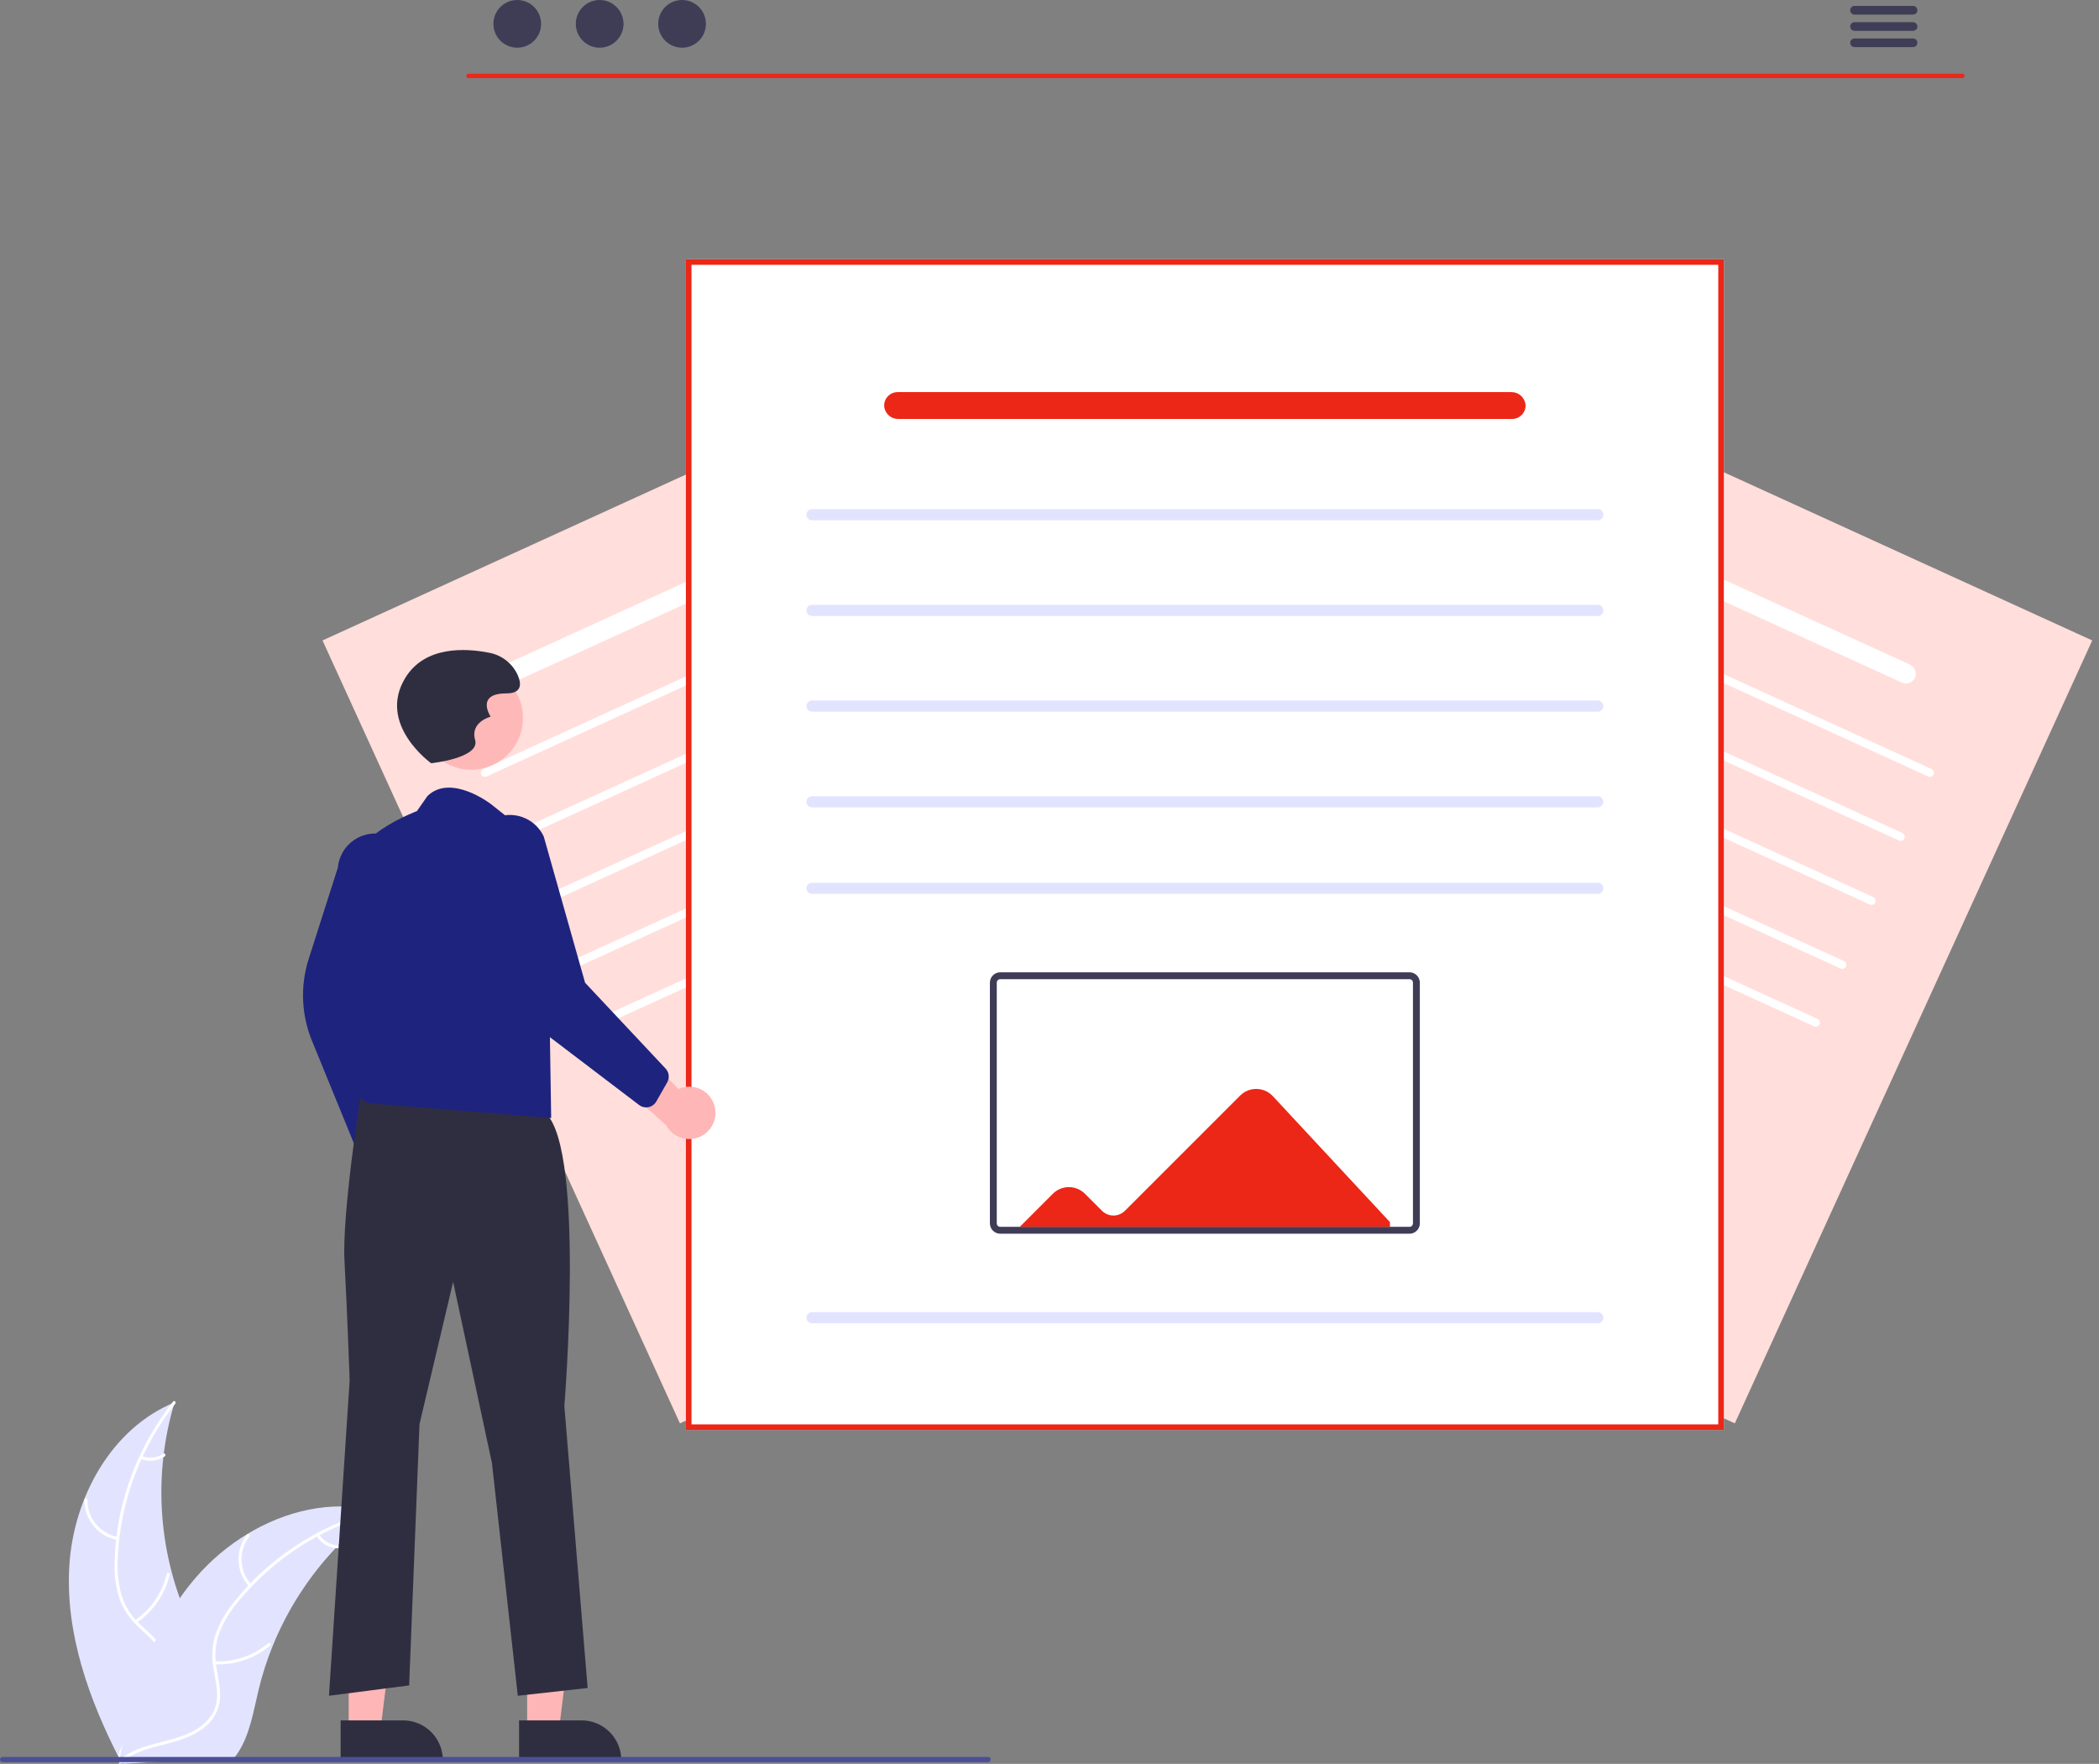 <svg xmlns="http://www.w3.org/2000/svg" width="238" height="200" viewBox="0 0 238 200" fill="none"><rect x="0" y="0" width="238" height="200" fill="#808080" stroke="none"/><g clip-path="url(#clip0_1558_2026)"><path d="M196.706 161.392L118 125.461L158.527 36.688L237.233 72.618L196.706 161.392Z" fill="#FFDEDB"></path><path d="M208.698 109.819L149.116 82.619C149.003 82.567 148.916 82.474 148.873 82.358C148.83 82.243 148.835 82.115 148.886 82.002C148.937 81.89 149.031 81.803 149.146 81.76C149.262 81.717 149.39 81.721 149.502 81.772L209.085 108.973C209.197 109.024 209.284 109.118 209.327 109.234C209.37 109.349 209.366 109.477 209.315 109.589C209.263 109.702 209.17 109.789 209.054 109.832C208.938 109.875 208.81 109.871 208.698 109.819Z" fill="white"></path><path d="M212.011 102.562L152.428 75.361C152.373 75.336 152.323 75.299 152.281 75.255C152.239 75.21 152.207 75.158 152.186 75.1C152.164 75.043 152.154 74.982 152.157 74.921C152.159 74.86 152.173 74.8 152.198 74.745C152.224 74.689 152.26 74.639 152.304 74.597C152.349 74.556 152.402 74.523 152.459 74.502C152.516 74.481 152.577 74.471 152.638 74.473C152.699 74.475 152.759 74.489 152.815 74.515L212.397 101.715C212.453 101.741 212.503 101.777 212.544 101.821C212.586 101.866 212.618 101.919 212.64 101.976C212.661 102.033 212.671 102.094 212.669 102.155C212.667 102.216 212.652 102.276 212.627 102.332C212.602 102.387 212.566 102.437 212.521 102.479C212.476 102.52 212.424 102.553 212.367 102.574C212.309 102.596 212.248 102.605 212.187 102.603C212.126 102.601 212.066 102.587 212.011 102.562Z" fill="white"></path><path d="M215.323 95.304L155.741 68.104C155.685 68.078 155.635 68.042 155.593 67.998C155.552 67.953 155.519 67.9 155.498 67.843C155.477 67.786 155.467 67.725 155.469 67.664C155.471 67.603 155.485 67.543 155.511 67.487C155.536 67.432 155.572 67.382 155.617 67.34C155.662 67.299 155.714 67.266 155.771 67.245C155.829 67.223 155.889 67.213 155.95 67.216C156.011 67.218 156.072 67.232 156.127 67.257L215.71 94.458C215.822 94.509 215.909 94.603 215.952 94.719C215.995 94.834 215.99 94.962 215.939 95.074C215.888 95.186 215.794 95.273 215.679 95.316C215.563 95.359 215.435 95.355 215.323 95.304Z" fill="white"></path><path d="M218.636 88.047L159.053 60.846C158.998 60.821 158.948 60.785 158.906 60.74C158.864 60.696 158.832 60.643 158.811 60.586C158.789 60.529 158.779 60.468 158.782 60.407C158.784 60.346 158.798 60.286 158.823 60.23C158.849 60.174 158.885 60.124 158.929 60.083C158.974 60.041 159.027 60.009 159.084 59.987C159.141 59.966 159.202 59.956 159.263 59.958C159.324 59.961 159.384 59.975 159.44 60L219.022 87.201C219.078 87.226 219.128 87.262 219.169 87.307C219.211 87.351 219.243 87.404 219.265 87.461C219.286 87.518 219.296 87.579 219.294 87.64C219.292 87.701 219.277 87.761 219.252 87.817C219.227 87.873 219.191 87.922 219.146 87.964C219.101 88.006 219.049 88.038 218.992 88.059C218.934 88.081 218.873 88.091 218.812 88.089C218.751 88.086 218.691 88.072 218.636 88.047Z" fill="white"></path><path d="M205.702 116.378L146.12 89.177C146.064 89.152 146.014 89.116 145.972 89.071C145.931 89.026 145.898 88.974 145.877 88.917C145.856 88.86 145.846 88.799 145.848 88.738C145.85 88.677 145.864 88.617 145.89 88.561C145.915 88.505 145.951 88.455 145.996 88.414C146.041 88.372 146.093 88.34 146.15 88.318C146.207 88.297 146.268 88.287 146.329 88.289C146.39 88.291 146.45 88.306 146.506 88.331L206.088 115.532C206.201 115.583 206.288 115.677 206.331 115.792C206.374 115.908 206.37 116.036 206.318 116.148C206.267 116.26 206.174 116.347 206.058 116.391C205.942 116.434 205.814 116.429 205.702 116.378Z" fill="white"></path><path d="M215.651 77.401L169.109 56.154C168.847 56.041 168.636 55.836 168.515 55.577C168.395 55.319 168.373 55.025 168.455 54.752C168.505 54.603 168.586 54.467 168.692 54.352C168.798 54.236 168.927 54.145 169.071 54.082C169.215 54.02 169.37 53.989 169.527 53.99C169.683 53.992 169.838 54.026 169.98 54.091L216.508 75.332C216.774 75.445 216.99 75.653 217.112 75.916C217.235 76.179 217.256 76.477 217.171 76.754C217.119 76.901 217.038 77.035 216.931 77.148C216.825 77.262 216.696 77.352 216.553 77.412C216.41 77.473 216.256 77.504 216.101 77.502C215.945 77.499 215.792 77.465 215.651 77.401Z" fill="white"></path><path d="M36.57 72.618L115.276 36.688L155.803 125.461L77.097 161.392L36.57 72.618Z" fill="#FFDEDB"></path><path d="M65.108 109.819L124.69 82.619C124.746 82.593 124.796 82.557 124.837 82.513C124.879 82.468 124.911 82.415 124.933 82.358C124.954 82.301 124.964 82.24 124.962 82.179C124.96 82.118 124.945 82.058 124.92 82.002C124.895 81.947 124.859 81.897 124.814 81.855C124.769 81.814 124.717 81.781 124.659 81.76C124.602 81.739 124.541 81.729 124.48 81.731C124.419 81.733 124.359 81.747 124.304 81.772L64.721 108.973C64.666 108.998 64.616 109.034 64.574 109.079C64.532 109.124 64.5 109.176 64.479 109.234C64.457 109.291 64.447 109.352 64.45 109.413C64.452 109.474 64.466 109.534 64.491 109.589C64.517 109.645 64.553 109.695 64.597 109.737C64.642 109.778 64.695 109.811 64.752 109.832C64.809 109.853 64.87 109.863 64.931 109.861C64.992 109.859 65.052 109.845 65.108 109.819Z" fill="white"></path><path d="M61.795 102.562L121.378 75.361C121.49 75.31 121.577 75.216 121.62 75.1C121.663 74.985 121.659 74.857 121.608 74.745C121.556 74.632 121.463 74.545 121.347 74.502C121.231 74.459 121.103 74.463 120.991 74.515L61.409 101.715C61.353 101.741 61.303 101.777 61.261 101.821C61.22 101.866 61.187 101.919 61.166 101.976C61.145 102.033 61.135 102.094 61.137 102.155C61.139 102.216 61.153 102.276 61.179 102.332C61.204 102.387 61.24 102.437 61.285 102.479C61.33 102.52 61.382 102.553 61.439 102.574C61.496 102.596 61.557 102.605 61.618 102.603C61.679 102.601 61.739 102.587 61.795 102.562Z" fill="white"></path><path d="M58.482 95.304L118.065 68.104C118.177 68.052 118.264 67.959 118.307 67.843C118.35 67.728 118.346 67.6 118.295 67.487C118.243 67.375 118.15 67.288 118.034 67.245C117.918 67.202 117.79 67.206 117.678 67.257L58.096 94.458C57.984 94.509 57.897 94.603 57.853 94.719C57.81 94.834 57.815 94.962 57.866 95.074C57.917 95.186 58.011 95.273 58.127 95.317C58.242 95.36 58.37 95.355 58.482 95.304Z" fill="white"></path><path d="M55.17 88.047L114.753 60.846C114.808 60.821 114.858 60.785 114.9 60.74C114.941 60.696 114.974 60.643 114.995 60.586C115.017 60.529 115.026 60.468 115.024 60.407C115.022 60.346 115.008 60.286 114.983 60.23C114.957 60.174 114.921 60.124 114.876 60.083C114.832 60.041 114.779 60.009 114.722 59.987C114.665 59.966 114.604 59.956 114.543 59.958C114.482 59.961 114.422 59.975 114.366 60L54.784 87.201C54.672 87.252 54.584 87.346 54.541 87.461C54.498 87.577 54.502 87.705 54.554 87.817C54.605 87.929 54.699 88.016 54.814 88.059C54.93 88.103 55.058 88.098 55.17 88.047Z" fill="white"></path><path d="M68.104 116.378L127.686 89.177C127.798 89.126 127.886 89.032 127.929 88.917C127.972 88.801 127.967 88.673 127.916 88.561C127.865 88.449 127.771 88.362 127.656 88.318C127.54 88.275 127.412 88.28 127.3 88.331L67.717 115.532C67.662 115.557 67.612 115.593 67.57 115.638C67.528 115.682 67.496 115.735 67.475 115.792C67.453 115.849 67.443 115.91 67.446 115.971C67.448 116.032 67.462 116.092 67.487 116.148C67.513 116.203 67.549 116.254 67.594 116.295C67.638 116.337 67.691 116.369 67.748 116.391C67.805 116.412 67.866 116.422 67.927 116.42C67.988 116.417 68.048 116.403 68.104 116.378Z" fill="white"></path><path d="M58.153 77.401L104.695 56.154C104.957 56.041 105.168 55.836 105.289 55.577C105.409 55.319 105.431 55.025 105.349 54.752C105.299 54.603 105.218 54.467 105.112 54.352C105.006 54.236 104.877 54.145 104.733 54.082C104.589 54.02 104.434 53.989 104.277 53.99C104.121 53.992 103.966 54.026 103.824 54.091L57.296 75.332C57.03 75.445 56.814 75.653 56.692 75.916C56.569 76.179 56.549 76.477 56.633 76.754C56.685 76.901 56.766 77.035 56.873 77.148C56.979 77.262 57.108 77.352 57.251 77.412C57.394 77.473 57.548 77.504 57.703 77.502C57.859 77.499 58.012 77.465 58.153 77.401Z" fill="white"></path><path d="M7.868 177.441C8.364 169.743 12.653 161.934 19.793 159.015C17.386 167.05 17.898 175.678 21.24 183.372C22.539 186.334 24.293 189.494 23.421 192.609C22.878 194.547 21.361 196.096 19.623 197.111C17.885 198.126 15.922 198.677 13.983 199.218L13.615 199.561C10.079 192.705 7.371 185.138 7.868 177.441Z" fill="#E2E4FF"></path><path d="M19.875 159.155C15.914 164.161 13.63 170.289 13.35 176.668C13.265 178.04 13.397 179.417 13.741 180.747C14.118 182.033 14.832 183.194 15.809 184.111C16.704 184.983 17.72 185.772 18.386 186.847C18.719 187.402 18.931 188.022 19.008 188.665C19.085 189.308 19.025 189.959 18.832 190.578C18.392 192.13 17.42 193.432 16.426 194.672C15.322 196.049 14.153 197.462 13.753 199.224C13.705 199.438 13.376 199.35 13.425 199.137C14.12 196.071 16.944 194.185 18.179 191.387C18.755 190.082 18.941 188.595 18.251 187.294C17.648 186.156 16.601 185.342 15.688 184.466C14.721 183.586 13.985 182.483 13.543 181.253C13.132 179.944 12.947 178.574 12.996 177.203C13.057 174.114 13.603 171.054 14.614 168.135C15.75 164.798 17.448 161.679 19.636 158.913C19.771 158.742 20.01 158.985 19.875 159.155Z" fill="white"></path><path d="M13.317 174.608C12.253 174.416 11.292 173.852 10.606 173.016C9.92 172.181 9.553 171.129 9.571 170.048C9.572 170.004 9.59 169.962 9.622 169.931C9.653 169.9 9.695 169.883 9.739 169.882C9.784 169.882 9.826 169.899 9.858 169.929C9.89 169.959 9.909 170.001 9.911 170.045C9.892 171.051 10.234 172.031 10.875 172.808C11.515 173.584 12.412 174.106 13.404 174.28C13.619 174.318 13.531 174.646 13.317 174.608Z" fill="white"></path><path d="M15.296 183.728C17.123 182.485 18.414 180.599 18.912 178.446C18.961 178.232 19.29 178.32 19.241 178.533C18.718 180.772 17.37 182.732 15.466 184.022C15.285 184.145 15.115 183.85 15.296 183.728Z" fill="white"></path><path d="M16.084 165.101C16.48 165.261 16.909 165.32 17.334 165.273C17.759 165.226 18.165 165.075 18.517 164.832C18.697 164.707 18.866 165.002 18.687 165.126C18.297 165.392 17.849 165.559 17.379 165.612C16.91 165.665 16.436 165.602 15.996 165.429C15.954 165.416 15.917 165.388 15.895 165.349C15.872 165.311 15.866 165.265 15.876 165.221C15.887 165.178 15.916 165.141 15.955 165.118C15.994 165.096 16.04 165.089 16.084 165.101Z" fill="white"></path><path d="M42.815 171.345C42.705 171.426 42.594 171.507 42.484 171.591C41.009 172.692 39.626 173.91 38.349 175.234C38.248 175.335 38.148 175.439 38.051 175.542C35.007 178.765 32.588 182.526 30.917 186.632C30.253 188.266 29.715 189.949 29.307 191.665C28.743 194.036 28.321 196.65 27.044 198.637C26.914 198.846 26.77 199.047 26.614 199.238L14.061 199.983C14.031 199.97 14.002 199.96 13.973 199.948L13.473 200C13.488 199.91 13.505 199.817 13.52 199.727C13.528 199.675 13.539 199.623 13.548 199.57C13.554 199.535 13.561 199.501 13.565 199.469C13.567 199.457 13.569 199.445 13.571 199.437C13.575 199.405 13.582 199.376 13.586 199.347C13.682 198.827 13.781 198.306 13.884 197.786C13.884 197.783 13.884 197.783 13.887 197.78C14.684 193.815 15.819 189.882 17.514 186.246C17.565 186.136 17.616 186.024 17.673 185.914C18.446 184.28 19.352 182.711 20.381 181.224C20.947 180.411 21.554 179.628 22.199 178.877C23.87 176.939 25.835 175.277 28.023 173.95C32.385 171.305 37.543 170.085 42.441 171.252C42.566 171.282 42.689 171.312 42.815 171.345Z" fill="#E2E4FF"></path><path d="M42.796 171.506C36.618 173.118 31.105 176.636 27.041 181.56C26.147 182.604 25.424 183.783 24.897 185.053C24.424 186.306 24.295 187.664 24.524 188.984C24.713 190.219 25.049 191.46 24.934 192.72C24.865 193.364 24.662 193.986 24.336 194.545C24.01 195.105 23.57 195.589 23.044 195.967C21.758 196.942 20.198 197.396 18.657 197.788C16.947 198.222 15.163 198.646 13.783 199.813C13.616 199.954 13.406 199.687 13.573 199.545C15.974 197.516 19.365 197.711 22.035 196.22C23.28 195.525 24.324 194.449 24.557 192.995C24.76 191.724 24.415 190.443 24.213 189.194C23.971 187.909 24.047 186.585 24.434 185.337C24.895 184.044 25.572 182.84 26.436 181.774C28.345 179.345 30.623 177.23 33.188 175.509C36.104 173.527 39.338 172.059 42.749 171.169C42.961 171.114 43.005 171.451 42.796 171.506Z" fill="white"></path><path d="M28.257 179.897C27.523 179.103 27.096 178.074 27.051 176.994C27.006 175.914 27.346 174.853 28.011 174.001C28.147 173.829 28.42 174.031 28.285 174.203C27.664 174.996 27.347 175.984 27.391 176.99C27.435 177.995 27.837 178.952 28.524 179.687C28.673 179.847 28.405 180.056 28.257 179.897Z" fill="white"></path><path d="M24.346 188.37C26.553 188.477 28.72 187.748 30.413 186.329C30.581 186.189 30.791 186.456 30.623 186.597C28.858 188.07 26.602 188.824 24.305 188.707C24.086 188.696 24.128 188.359 24.346 188.37Z" fill="white"></path><path d="M36.188 173.97C36.408 174.336 36.715 174.642 37.083 174.861C37.45 175.079 37.866 175.203 38.293 175.22C38.512 175.229 38.469 175.566 38.252 175.558C37.78 175.536 37.321 175.399 36.915 175.159C36.509 174.918 36.167 174.582 35.921 174.18C35.894 174.144 35.883 174.099 35.888 174.055C35.893 174.01 35.915 173.97 35.95 173.941C35.985 173.914 36.03 173.901 36.075 173.907C36.12 173.912 36.16 173.935 36.188 173.97Z" fill="white"></path><path d="M195.462 162.138H77.773V29.395H195.462V162.138Z" fill="white"></path><path d="M195.462 162.138H77.773V29.395H195.462V162.138ZM78.406 161.506H194.829V30.028H78.406L78.406 161.506Z" fill="#EC2717"></path><path d="M181.164 91.549H92.07C91.987 91.549 91.905 91.532 91.828 91.501C91.751 91.469 91.682 91.422 91.623 91.363C91.564 91.305 91.517 91.235 91.486 91.158C91.454 91.081 91.438 90.999 91.438 90.916C91.438 90.833 91.454 90.751 91.486 90.674C91.517 90.597 91.564 90.527 91.623 90.469C91.682 90.41 91.751 90.363 91.828 90.331C91.905 90.3 91.987 90.283 92.07 90.283H181.164C181.332 90.283 181.493 90.35 181.611 90.469C181.73 90.587 181.797 90.748 181.797 90.916C181.797 91.084 181.73 91.245 181.611 91.363C181.493 91.482 181.332 91.549 181.164 91.549Z" fill="#E2E4FF"></path><path d="M181.164 80.697H92.07C91.902 80.697 91.742 80.63 91.623 80.511C91.504 80.393 91.438 80.232 91.438 80.064C91.438 79.896 91.504 79.735 91.623 79.617C91.742 79.498 91.902 79.431 92.07 79.431H181.164C181.332 79.431 181.493 79.498 181.611 79.617C181.73 79.735 181.797 79.896 181.797 80.064C181.797 80.232 181.73 80.393 181.611 80.511C181.493 80.63 181.332 80.697 181.164 80.697Z" fill="#E2E4FF"></path><path d="M181.164 69.845H92.07C91.987 69.845 91.905 69.828 91.828 69.796C91.751 69.765 91.682 69.718 91.623 69.659C91.564 69.6 91.517 69.531 91.486 69.454C91.454 69.377 91.438 69.295 91.438 69.212C91.438 69.129 91.454 69.046 91.486 68.97C91.517 68.893 91.564 68.823 91.623 68.764C91.682 68.706 91.751 68.659 91.828 68.627C91.905 68.596 91.987 68.579 92.07 68.579H181.164C181.332 68.579 181.493 68.646 181.611 68.764C181.73 68.883 181.797 69.044 181.797 69.212C181.797 69.38 181.73 69.541 181.611 69.659C181.493 69.778 181.332 69.845 181.164 69.845Z" fill="#E2E4FF"></path><path d="M181.164 58.992H92.07C91.902 58.992 91.742 58.925 91.623 58.807C91.504 58.688 91.438 58.527 91.438 58.359C91.438 58.191 91.504 58.031 91.623 57.912C91.742 57.793 91.902 57.727 92.07 57.727H181.164C181.332 57.727 181.493 57.793 181.611 57.912C181.73 58.031 181.797 58.191 181.797 58.359C181.797 58.527 181.73 58.688 181.611 58.807C181.493 58.925 181.332 58.992 181.164 58.992Z" fill="#E2E4FF"></path><path d="M181.164 101.356H92.07C91.902 101.356 91.742 101.29 91.623 101.171C91.504 101.052 91.438 100.891 91.438 100.724C91.438 100.556 91.504 100.395 91.623 100.276C91.742 100.157 91.902 100.091 92.07 100.091H181.164C181.332 100.091 181.493 100.157 181.611 100.276C181.73 100.395 181.797 100.556 181.797 100.724C181.797 100.891 181.73 101.052 181.611 101.171C181.493 101.29 181.332 101.356 181.164 101.356Z" fill="#E2E4FF"></path><path d="M181.164 150.044H92.07C91.902 150.044 91.742 149.977 91.623 149.858C91.504 149.74 91.438 149.579 91.438 149.411C91.438 149.243 91.504 149.082 91.623 148.964C91.742 148.845 91.902 148.778 92.07 148.778H181.164C181.332 148.778 181.493 148.845 181.611 148.964C181.73 149.082 181.797 149.243 181.797 149.411C181.797 149.579 181.73 149.74 181.611 149.858C181.493 149.977 181.332 150.044 181.164 150.044Z" fill="#E2E4FF"></path><path d="M159.821 139.887H113.412C113.102 139.887 112.805 139.763 112.585 139.544C112.366 139.325 112.243 139.027 112.242 138.717V111.418C112.243 111.107 112.366 110.81 112.585 110.591C112.805 110.371 113.102 110.248 113.412 110.248H159.821C160.132 110.248 160.429 110.371 160.648 110.591C160.868 110.81 160.991 111.107 160.991 111.418V138.717C160.991 139.027 160.868 139.325 160.648 139.544C160.429 139.763 160.132 139.887 159.821 139.887Z" fill="white"></path><path d="M144.325 124.291C144.088 124.038 143.804 123.835 143.488 123.695C143.171 123.554 142.83 123.478 142.484 123.472C142.138 123.466 141.794 123.529 141.473 123.659C141.152 123.788 140.861 123.981 140.616 124.225L127.555 137.286C127.21 137.63 126.742 137.824 126.255 137.824C125.768 137.825 125.3 137.633 124.954 137.29L123.019 135.359C122.78 135.12 122.496 134.93 122.184 134.801C121.871 134.671 121.536 134.604 121.198 134.604C120.86 134.604 120.525 134.671 120.212 134.801C119.9 134.93 119.616 135.12 119.377 135.359L115.633 139.107H157.604V138.573L144.325 124.291Z" fill="#EC2717"></path><path d="M159.821 139.887H113.412C113.102 139.887 112.805 139.763 112.585 139.544C112.366 139.325 112.243 139.027 112.242 138.717V111.418C112.243 111.107 112.366 110.81 112.585 110.591C112.805 110.371 113.102 110.248 113.412 110.248H159.821C160.132 110.248 160.429 110.371 160.648 110.591C160.868 110.81 160.991 111.107 160.991 111.418V138.717C160.991 139.027 160.868 139.325 160.648 139.544C160.429 139.763 160.132 139.887 159.821 139.887ZM113.412 111.028C113.309 111.028 113.21 111.069 113.137 111.142C113.063 111.215 113.022 111.314 113.022 111.418V138.717C113.022 138.821 113.063 138.92 113.137 138.993C113.21 139.066 113.309 139.107 113.412 139.107H159.821C159.925 139.107 160.024 139.066 160.097 138.993C160.17 138.92 160.211 138.821 160.211 138.717V111.418C160.211 111.314 160.17 111.215 160.097 111.142C160.024 111.069 159.925 111.028 159.821 111.028L113.412 111.028Z" fill="#3F3D56"></path><path d="M47.937 135.324C48.054 134.909 48.08 134.473 48.011 134.048C47.942 133.622 47.781 133.217 47.538 132.86C47.295 132.504 46.978 132.205 46.607 131.984C46.237 131.764 45.822 131.627 45.393 131.584L42.962 121.389L39.234 125.361L42.115 134.433C42.091 135.159 42.333 135.868 42.797 136.427C43.26 136.985 43.913 137.355 44.63 137.464C45.348 137.574 46.081 137.417 46.69 137.022C47.3 136.628 47.743 136.023 47.937 135.324Z" fill="#FFB6B6"></path><path d="M41.438 131.626C41.262 131.568 41.1 131.473 40.963 131.348C40.827 131.223 40.718 131.07 40.644 130.9L35.488 118.289C34.173 115.265 34.001 111.867 35.004 108.726L38.308 98.378C38.358 97.821 38.518 97.28 38.777 96.785C39.037 96.29 39.391 95.852 39.821 95.494C40.25 95.136 40.745 94.867 41.279 94.7C41.812 94.534 42.374 94.475 42.93 94.526C43.486 94.577 44.028 94.737 44.522 94.997C45.017 95.257 45.455 95.612 45.812 96.042C46.169 96.472 46.438 96.968 46.604 97.501C46.769 98.035 46.828 98.596 46.776 99.153L42.395 115.817L45.329 128.905C45.375 129.172 45.338 129.447 45.223 129.692C45.107 129.938 44.919 130.142 44.684 130.277L42.509 131.52C42.276 131.653 42.007 131.712 41.739 131.689C41.637 131.68 41.535 131.659 41.438 131.626Z" fill="#1E237E"></path><path d="M59.774 196.242H63.37L65.081 182.373H59.773L59.774 196.242Z" fill="#FFB6B6"></path><path d="M58.855 195.068L65.937 195.068H65.937C67.134 195.068 68.282 195.543 69.128 196.39C69.975 197.236 70.45 198.384 70.45 199.581V199.727L58.856 199.728L58.855 195.068Z" fill="#2F2E41"></path><path d="M39.536 196.242H43.132L44.842 182.373H39.535L39.536 196.242Z" fill="#FFB6B6"></path><path d="M38.621 195.068L45.703 195.068H45.703C46.9 195.068 48.047 195.543 48.894 196.39C49.74 197.236 50.216 198.384 50.216 199.581V199.727L38.621 199.728L38.621 195.068Z" fill="#2F2E41"></path><path d="M61.938 126.285L40.851 124.43C40.851 124.43 38.767 137.724 39.061 143.003C39.354 148.283 39.647 156.495 39.647 156.495L37.301 192.278L46.393 191.105L47.566 161.481L51.379 145.35L55.779 165.881L58.712 192.278L66.631 191.398L63.991 159.428C63.991 159.428 66.338 130.685 61.938 126.285Z" fill="#2F2E41"></path><path d="M53.432 87.276C56.672 87.276 59.298 84.65 59.298 81.41C59.298 78.17 56.672 75.544 53.432 75.544C50.193 75.544 47.566 78.17 47.566 81.41C47.566 84.65 50.193 87.276 53.432 87.276Z" fill="#FFB8B8"></path><path d="M59.857 94.508L55.667 91.173C55.667 91.173 51.13 87.672 48.468 90.26L47.273 91.969C47.273 91.969 40.499 94.508 40.499 97.734L40.821 115.433C40.821 115.433 38.474 124.525 41.994 125.112L62.496 126.771L62.232 109.86L59.857 94.508Z" fill="#1E237E"></path><path d="M48.888 86.543C48.888 86.543 42.728 82.143 45.955 76.864C48.193 73.201 52.831 73.491 55.462 74.012C56.17 74.143 56.837 74.445 57.403 74.89C57.969 75.336 58.419 75.913 58.713 76.571C59.153 77.597 59.153 78.624 57.393 78.624C53.874 78.624 55.633 81.263 55.633 81.263C55.633 81.263 53.287 81.85 53.874 83.903C54.46 85.956 48.888 86.543 48.888 86.543Z" fill="#2F2E41"></path><path d="M81.021 125.418C80.911 125.001 80.712 124.613 80.436 124.282C80.161 123.95 79.816 123.683 79.426 123.498C79.036 123.314 78.611 123.218 78.18 123.216C77.749 123.215 77.322 123.307 76.931 123.488L69.659 115.94L68.465 121.254L75.553 127.607C75.9 128.245 76.47 128.733 77.153 128.978C77.836 129.224 78.585 129.211 79.259 128.941C79.933 128.672 80.485 128.164 80.809 127.515C81.134 126.865 81.209 126.119 81.021 125.418Z" fill="#FFB6B6"></path><path d="M73.544 125.533C73.363 125.572 73.175 125.572 72.994 125.534C72.812 125.496 72.641 125.42 72.491 125.311L61.646 117.064C58.978 115.127 57.104 112.287 56.374 109.072L53.965 98.479C53.726 97.974 53.588 97.427 53.56 96.868C53.532 96.31 53.614 95.752 53.803 95.225C53.991 94.699 54.281 94.215 54.656 93.8C55.032 93.386 55.485 93.05 55.99 92.811C56.496 92.572 57.044 92.436 57.602 92.409C58.16 92.382 58.718 92.465 59.245 92.654C59.771 92.843 60.254 93.134 60.668 93.511C61.081 93.887 61.417 94.341 61.654 94.847L66.341 111.428L75.515 121.212C75.69 121.419 75.797 121.675 75.823 121.945C75.848 122.215 75.79 122.487 75.656 122.722L74.413 124.898C74.279 125.131 74.078 125.318 73.836 125.434C73.743 125.478 73.645 125.512 73.544 125.533Z" fill="#1E237E"></path><path d="M222.514 8.851H53.116C53.051 8.851 52.989 8.825 52.943 8.779C52.897 8.733 52.871 8.67 52.871 8.605C52.871 8.54 52.897 8.478 52.943 8.432C52.989 8.386 53.051 8.36 53.116 8.359H222.514C222.579 8.36 222.641 8.386 222.687 8.432C222.733 8.478 222.759 8.54 222.759 8.605C222.759 8.67 222.733 8.733 222.687 8.779C222.641 8.825 222.579 8.851 222.514 8.851Z" fill="#EC2717"></path><path d="M58.65 5.409C60.143 5.409 61.354 4.198 61.354 2.704C61.354 1.211 60.143 0 58.65 0C57.156 0 55.945 1.211 55.945 2.704C55.945 4.198 57.156 5.409 58.65 5.409Z" fill="#3F3D56"></path><path d="M67.993 5.409C69.487 5.409 70.698 4.198 70.698 2.704C70.698 1.211 69.487 0 67.993 0C66.5 0 65.289 1.211 65.289 2.704C65.289 4.198 66.5 5.409 67.993 5.409Z" fill="#3F3D56"></path><path d="M77.337 5.409C78.831 5.409 80.042 4.198 80.042 2.704C80.042 1.211 78.831 0 77.337 0C75.844 0 74.633 1.211 74.633 2.704C74.633 4.198 75.844 5.409 77.337 5.409Z" fill="#3F3D56"></path><path d="M216.917 1.654H210.279C210.149 1.654 210.024 1.602 209.932 1.51C209.841 1.418 209.789 1.293 209.789 1.163C209.789 1.032 209.841 0.908 209.932 0.816C210.024 0.723 210.149 0.671 210.279 0.671H216.917C217.047 0.671 217.172 0.723 217.264 0.816C217.356 0.908 217.407 1.032 217.407 1.163C217.407 1.293 217.356 1.418 217.264 1.51C217.172 1.602 217.047 1.654 216.917 1.654Z" fill="#3F3D56"></path><path d="M216.917 3.498H210.279C210.149 3.498 210.024 3.446 209.932 3.353C209.841 3.261 209.789 3.136 209.789 3.006C209.789 2.876 209.841 2.751 209.932 2.659C210.024 2.567 210.149 2.515 210.279 2.515H216.917C217.047 2.515 217.172 2.567 217.264 2.659C217.356 2.751 217.407 2.876 217.407 3.006C217.407 3.136 217.356 3.261 217.264 3.353C217.172 3.446 217.047 3.498 216.917 3.498Z" fill="#3F3D56"></path><path d="M216.917 5.342H210.279C210.149 5.342 210.024 5.29 209.932 5.198C209.841 5.106 209.789 4.981 209.789 4.851C209.789 4.72 209.841 4.596 209.932 4.504C210.024 4.411 210.149 4.359 210.279 4.359H216.917C217.047 4.359 217.172 4.411 217.264 4.504C217.356 4.596 217.407 4.72 217.407 4.851C217.407 4.981 217.356 5.106 217.264 5.198C217.172 5.29 217.047 5.342 216.917 5.342Z" fill="#3F3D56"></path><path d="M112.041 199.803H0.293C0.216 199.803 0.141 199.772 0.086 199.717C0.031 199.662 0 199.587 0 199.51C0 199.432 0.031 199.357 0.086 199.302C0.141 199.247 0.216 199.216 0.293 199.216H112.041C112.119 199.216 112.193 199.247 112.248 199.302C112.303 199.357 112.334 199.432 112.334 199.51C112.334 199.587 112.303 199.662 112.248 199.717C112.193 199.772 112.119 199.803 112.041 199.803Z" fill="#4B4F96"></path><path d="M171.456 47.505H101.863C101.475 47.513 101.098 47.379 100.803 47.127C100.508 46.875 100.315 46.524 100.262 46.14C100.24 45.928 100.263 45.713 100.329 45.511C100.395 45.308 100.503 45.122 100.646 44.963C100.788 44.805 100.963 44.679 101.158 44.592C101.352 44.505 101.563 44.461 101.776 44.461H171.348C171.742 44.45 172.126 44.586 172.426 44.842C172.726 45.098 172.921 45.455 172.973 45.846C172.991 46.057 172.966 46.269 172.899 46.469C172.831 46.669 172.723 46.853 172.58 47.009C172.437 47.165 172.264 47.29 172.07 47.375C171.877 47.461 171.668 47.505 171.456 47.505Z" fill="#EC2717"></path></g><defs><clipPath id="clip0_1558_2026"><rect width="237.234" height="200" fill="white"></rect></clipPath></defs></svg>
